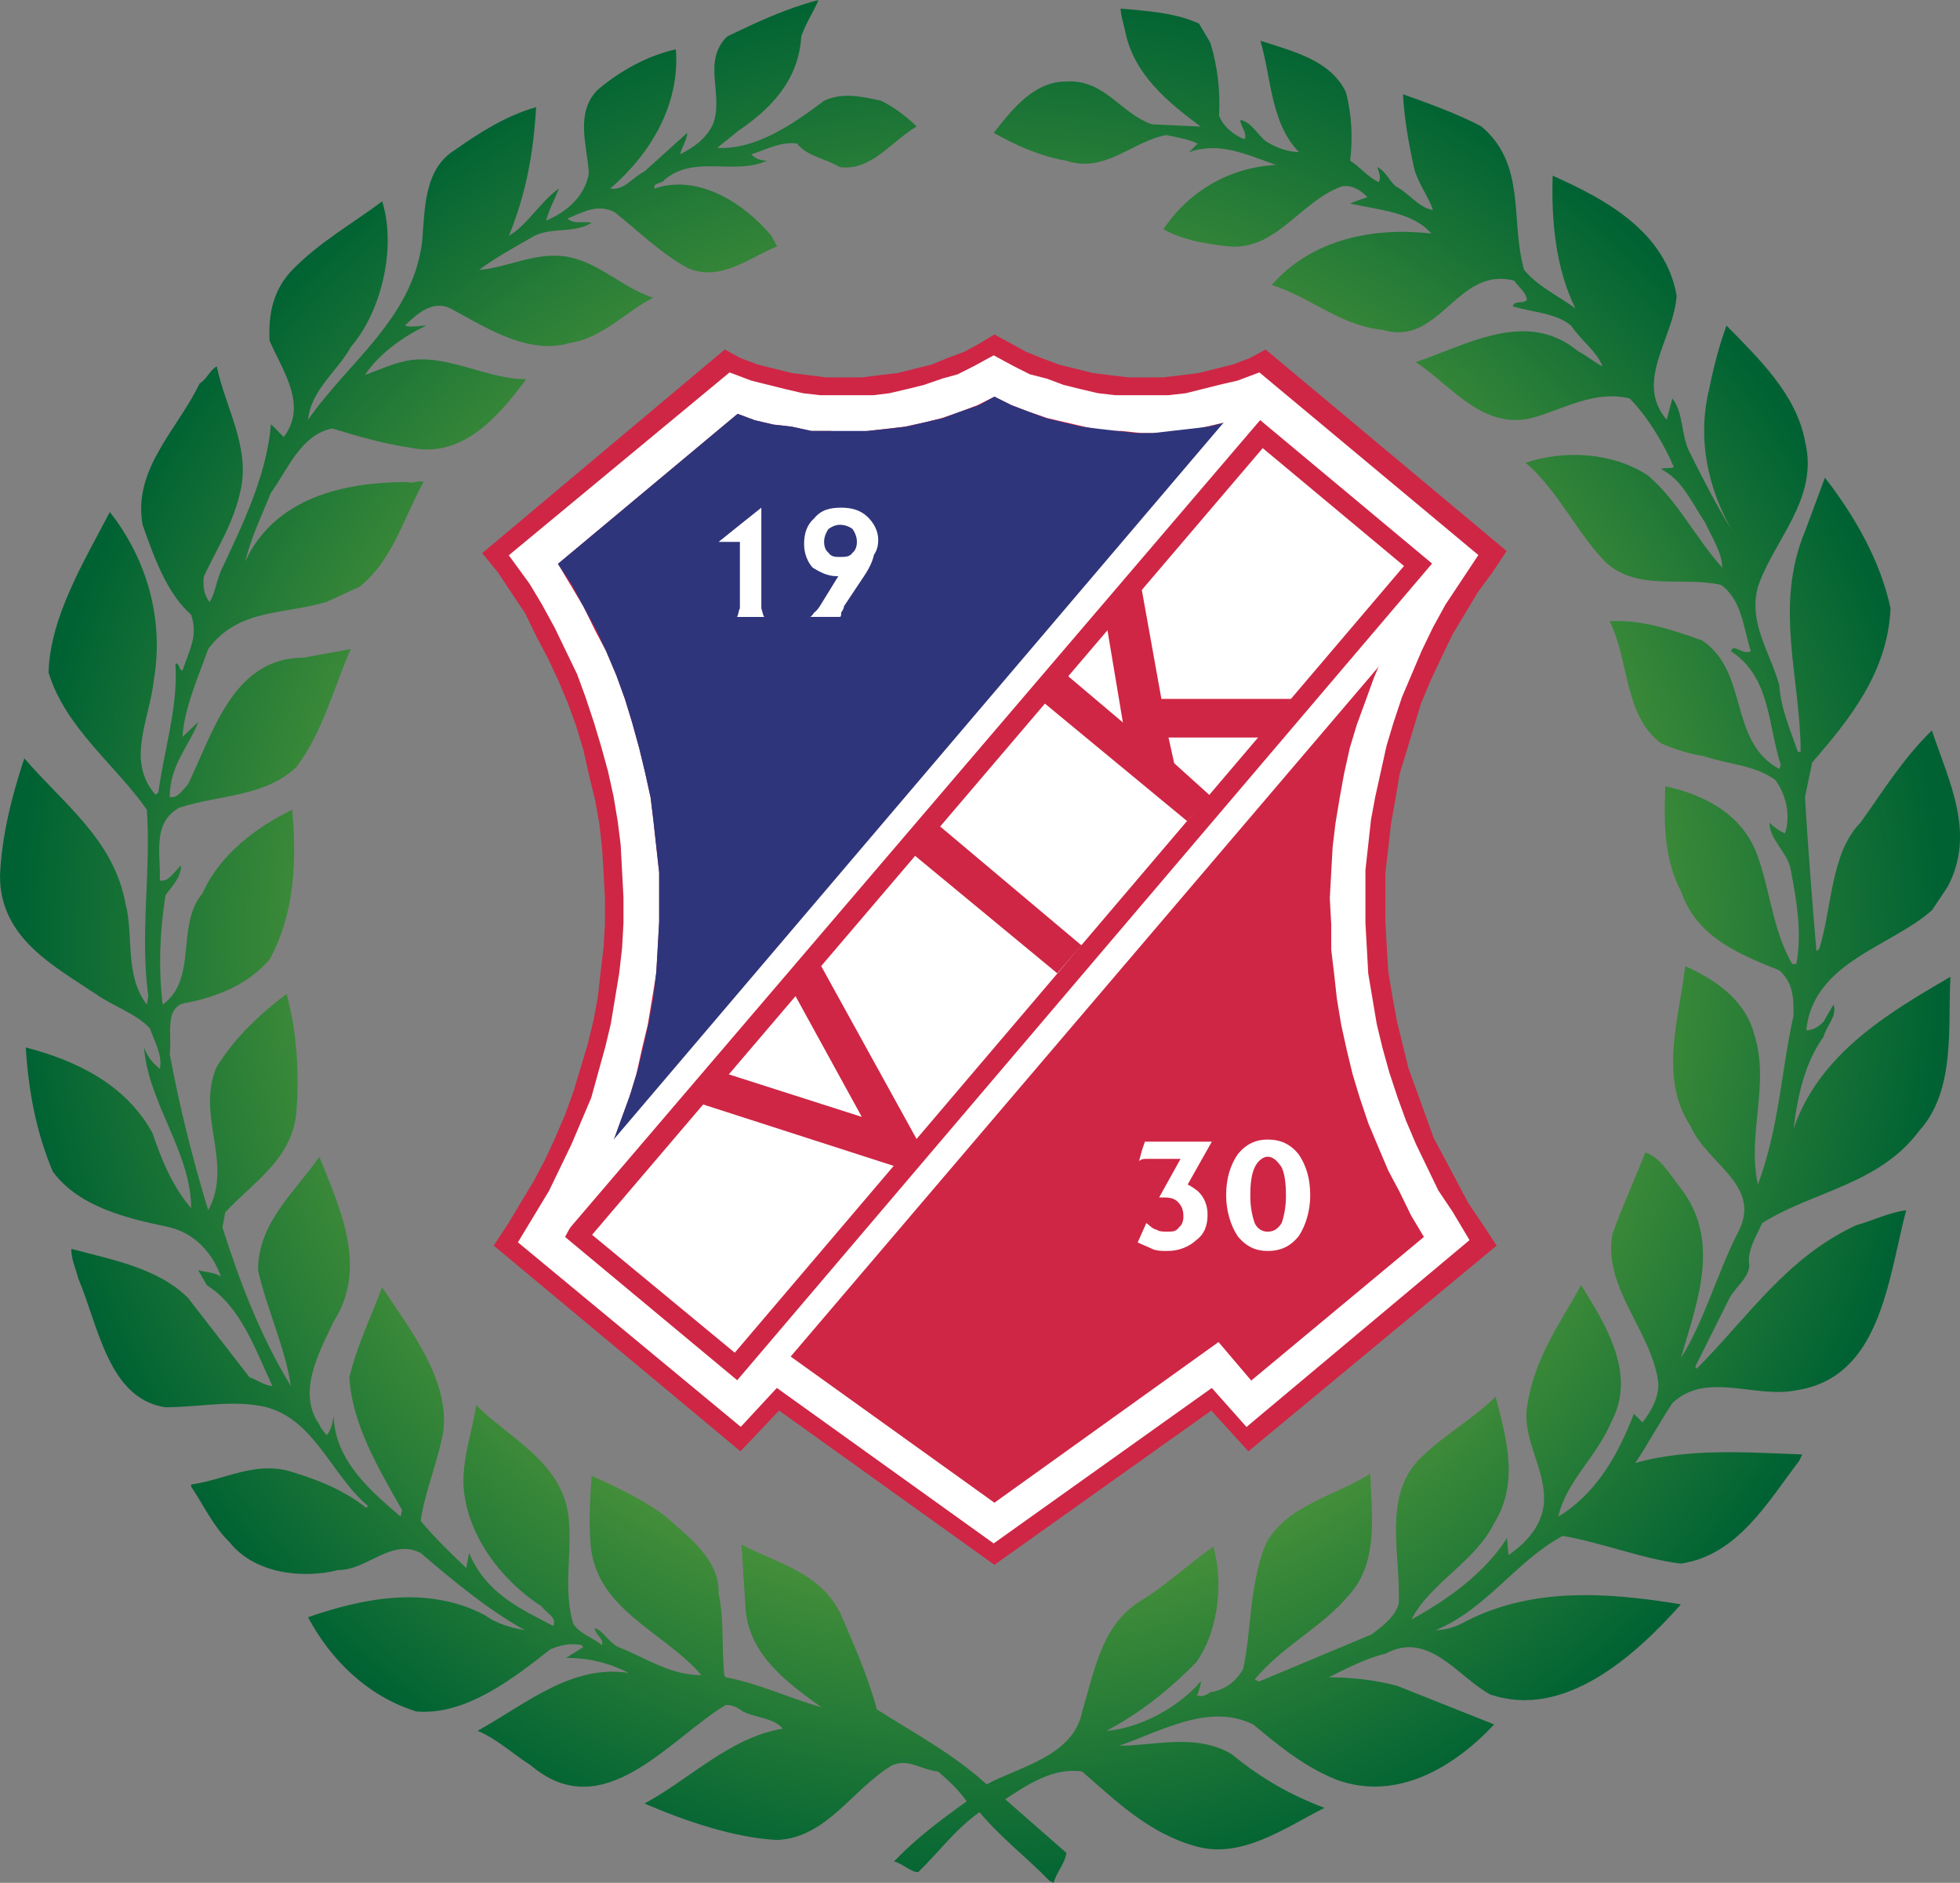 <svg height="307.429" width="320" xmlns="http://www.w3.org/2000/svg" xmlns:xlink="http://www.w3.org/1999/xlink"><rect width="100%" height="100%" fill="#808080" stroke="none"/><defs><clipPath id="b"><use height="100%" overflow="visible" width="100%" xlink:href="#a"/></clipPath><radialGradient id="c" cx="249.848" cy="270.001" gradientUnits="userSpaceOnUse" r="156.889"><stop offset=".228" stop-color="#a1cd43"/><stop offset="1" stop-color="#006233"/></radialGradient><path id="a" d="M253.301 132.537 249 134.701 244.672 136.329 240.014 137.941 235.715 139.017 230.668 140.106 225.98 140.644 221.321 141.182 216.634 141.719 211.977 141.182 206.93 141.182 202.271 140.106 197.584 139.568 192.926 138.479 188.596 136.866 143.33 174.668 146.555 180.073 149.779 185.478 152.676 191.419 155.543 196.823 158.051 202.766 160.2 208.692 162.021 214.634 163.813 221.128 165.247 227.07 166.68 233.55 167.396 239.492 168.113 245.972 168.83 252.45 168.83 258.93 168.83 264.872 168.471 271.351 168.113 277.831 167.038 284.31 165.964 290.788 164.53 296.731 163.097 303.212 161.275 309.152 159.125 315.094 156.977 321.037 154.109 326.979 151.572 332.92 148.346 338.325 145.122 344.267 188.596 380.457 196.867 370.751 253.301 411.239 309.765 370.751 318.004 380.457 361.51 344.267 358.285 338.862 355.389 332.92 352.521 327.518 350.015 321.604 347.507 315.631 345.327 309.152 343.534 303.212 342.101 297.3 340.667 290.788 339.593 284.31 338.876 277.831 338.159 271.888 338.159 265.409 337.802 258.93 338.159 252.45 338.519 245.972 339.233 240.029 340.31 233.55 341.386 227.607 342.819 221.128 344.608 215.187 346.788 209.245 348.94 203.303 351.447 197.36 353.955 191.419 356.852 185.478 360.076 180.073 363.66 174.668 318.363 136.866 313.705 138.479 309.018 139.568 304.36 140.644 299.673 141.182 295.013 141.719 290.325 141.719 285.311 141.182 280.623 141.182 275.963 140.106 271.275 139.017 266.618 137.941 261.929 136.329 257.63 134.701 253.301 132.537"/></defs><g transform="translate(-89.85 -116.288)"><path clip-rule="evenodd" fill="#ce2644" fill-rule="evenodd" transform="translate(88.065 95.169) scale(.648)" d="M253.301 426.886 307.942 388.012 317.289 398.283 379.843 346.447 376.259 341.011 372.646 335.637 369.781 330.234 366.914 324.828 364.018 319.424 361.869 313.482 359.717 307.54 357.568 301.599 356.135 295.657 354.672 289.714 353.596 283.772 352.521 277.294 352.163 271.351 351.805 264.872 351.805 258.93 351.805 252.45 352.521 246.509 353.238 240.029 354.314 234.087 355.389 227.607 357.209 221.667 359.002 215.724 360.793 209.782 363.303 203.84 365.84 198.436 368.705 192.493 371.931 187.089 375.185 181.685 378.769 176.833 382.353 171.429 321.617 120.653 317.646 122.817 313.348 124.444 309.018 125.521 304.718 126.595 300.419 127.132 295.731 127.685 291.432 127.685 287.102 127.685 282.443 127.132 278.113 126.595 273.814 125.521 269.483 124.444 265.185 122.817 261.214 121.206 257.271 119.04 253.301 116.876 249.717 119.04 245.776 121.206 241.447 122.817 237.506 124.444 233.176 125.521 228.876 126.595 224.188 127.132 219.889 127.685 215.559 127.685 210.9 127.685 206.572 127.132 202.271 126.595 197.942 125.521 193.643 124.444 189.313 122.817 185.372 120.653 124.25 171.966 128.222 176.833 131.805 182.237 135.059 187.089 137.926 193.031 140.792 198.436 143.33 203.84 145.839 209.782 147.988 215.724 149.779 221.667 151.213 228.146 152.676 234.087 153.75 240.029 154.467 246.509 154.826 252.45 155.184 258.93 155.184 265.409 154.826 271.351 154.109 277.294 153.393 283.772 152.287 289.714 150.855 295.657 149.063 301.599 147.271 307.54 145.122 313.482 142.584 319.424 140.075 324.828 137.209 330.234 133.955 335.637 130.73 341.011 127.146 346.447 189.313 398.283 199.047 388.012 253.301 426.886"/><path clip-rule="evenodd" fill="#fff" fill-rule="evenodd" transform="translate(88.065 95.169) scale(.648)" d="M253.301 124.983 249.359 127.132 245.06 129.297 241.089 130.387 236.43 131.999 232.102 133.074 227.443 134.164 223.113 134.701 218.455 134.701 213.768 134.701 209.468 134.701 204.78 134.164 200.122 133.074 195.793 131.999 191.492 130.924 187.162 129.297 134.342 173.056 138.284 178.46 141.509 183.849 144.764 189.792 147.63 195.733 150.496 201.676 152.676 207.617 154.826 214.097 156.617 220.038 158.409 226.518 159.842 233.013 160.917 239.492 161.663 245.433 162.021 251.913 162.38 258.93 162.38 265.409 162.021 271.888 161.275 278.368 160.2 284.849 159.125 291.327 157.692 297.3 155.9 303.749 154.109 310.257 151.572 316.17 149.063 322.141 146.196 328.055 143.33 334.025 140.075 339.399 136.492 345.343 189.313 389.086 198.301 379.381 253.301 418.825 308.66 379.381 317.289 389.086 370.139 344.804 366.914 339.399 363.303 334.025 360.436 328.055 357.568 322.141 355.029 316.17 352.881 310.257 350.73 303.749 348.94 297.3 347.507 291.327 346.431 284.849 345.327 278.368 344.968 271.888 344.608 265.409 344.608 258.393 344.608 251.913 345.327 245.433 346.042 238.938 347.147 233.013 348.581 226.518 350.015 220.038 351.805 214.097 353.955 207.617 356.494 201.676 359.002 195.733 361.869 189.792 365.123 183.849 368.705 178.46 372.288 173.056 319.826 129.297 315.496 130.924 310.84 131.999 306.509 133.074 302.21 134.164 297.521 134.701 292.864 134.701 288.177 134.701 283.877 134.701 279.189 134.164 274.53 133.074 270.201 131.999 265.901 130.387 261.573 129.297 257.271 127.132 253.301 124.983"/><path d="m252.081 368.298l-35.4-25.388-5.888 6.357-36.386-30.133 5.088-8.424 3.663-7.595 3.214-7.568 2.293-8.29.901-3.76 1.377-8.297.473-4.112.227-4.105v-4.112l-.458-8.639-.477-3.793-.681-4.093-.91-4.125-1.149-4.156-1.149-3.813-1.379-4.155-1.369-3.728-3.661-7.59-2.088-3.813-2.022-3.376-3.381-4.634 36.04-29.857 3.572 1.342 5.498 1.37 2.907.68 2.856.327h8.65l2.624-.326 2.935-.687 2.713-.674 3.049-1.052 2.42-.664 2.644-1.332 3.255-1.776 3.321 1.797 2.589 1.302 2.802.716 2.7 1.012 2.715.675 2.907.68 2.856.327h8.655l2.843-.326 5.493-1.378 2.938-.679 3.562-1.338 35.752 29.821-5.38 8.106-2.056 3.754-1.821 3.775-3.229 7.605-1.372 4.133-1.129 3.749-1.844 8.343-.694 3.728-.912 8.258v8.609l.458 8.259 1.389 8.255.915 3.813 1.135 4.086 1.381 4.178 1.362 3.746 1.612 3.791 3.65 7.564 2.32 3.457 2.773 4.648-36.414 30.511-5.664-6.37zm-35.821-29.552l35.828 25.695 36.08-25.707 5.511 6.198 32.029-26.836-1.381-2.315-2.427-3.641-3.743-7.761-1.675-3.945-1.391-3.829-1.43-4.33-1.159-4.176-.964-4.03-1.43-8.562-.468-8.478.01-8.912.945-8.516.716-3.837 1.897-8.566 1.159-3.847 1.452-4.359 3.298-7.761 1.893-3.919 2.176-3.964 3.862-5.815-32.189-26.849-2.147.792-3.015.696-5.762 1.432-3.215.358-9.014-.01-3.214-.379-3.017-.706-2.997-.755-2.702-1.013-2.885-.727-2.94-1.48-1.862-1.007-1.805.984-3.12 1.537-2.522.692-3.103 1.067-2.802.696-3.201.74-2.997.359-9.014-.01-3.214-.379-3.016-.706-5.782-1.452-1.952-.733-32.365 26.813 1.762 2.426 2.088 3.49 2.174 3.973 3.772 7.837 1.412 3.847 1.408 4.242 1.173 3.888 1.19 4.311.943 4.287.696 4.195.502 4.017.466 8.826-.002 4.282-.24 4.288-.494 4.274-1.415 8.501-.928 3.868-2.404 8.643-3.298 7.76-3.782 7.825-3.728 6.168 32.018 26.516z" fill="#fff"/><path clip-path="url(#b)" fill="#ce2644" transform="translate(88.065 95.169) scale(.648)" d="M253.301 132.537 249 134.701 244.672 136.329 240.014 137.941 235.715 139.017 230.668 140.106 225.98 140.644 221.321 141.182 216.634 141.719 211.977 141.182 206.93 141.182 202.271 140.106 197.584 139.568 192.926 138.479 188.596 136.866 143.33 174.668 146.555 180.073 149.779 185.478 152.676 191.419 155.543 196.823 158.051 202.766 160.2 208.692 162.021 214.634 163.813 221.128 165.247 227.07 166.68 233.55 167.396 239.492 168.113 245.972 168.83 252.45 168.83 258.93 168.83 264.872 168.471 271.351 168.113 277.831 167.038 284.31 165.964 290.788 164.53 296.731 163.097 303.212 161.275 309.152 159.125 315.094 156.977 321.037 154.109 326.979 151.572 332.92 148.346 338.325 145.122 344.267 188.596 380.457 196.867 370.751 253.301 411.239 309.765 370.751 318.004 380.457 361.51 344.267 358.285 338.862 355.389 332.92 352.521 327.518 350.015 321.604 347.507 315.631 345.327 309.152 343.534 303.212 342.101 297.3 340.667 290.788 339.593 284.31 338.876 277.831 338.159 271.888 338.159 265.409 337.802 258.93 338.159 252.45 338.519 245.972 339.233 240.029 340.31 233.55 341.386 227.607 342.819 221.128 344.608 215.187 346.788 209.245 348.94 203.303 351.447 197.36 353.955 191.419 356.852 185.478 360.076 180.073 363.66 174.668 318.363 136.866 313.705 138.479 309.018 139.568 304.36 140.644 299.673 141.182 295.013 141.719 290.325 141.719 285.311 141.182 280.623 141.182 275.963 140.106 271.275 139.017 266.618 137.941 261.929 136.329 257.63 134.701 253.301 132.537"/><path clip-rule="evenodd" fill="#2f357a" fill-rule="evenodd" transform="translate(88.065 95.169) scale(.648)" d="M157.334 319.963 311.556 139.017 307.227 140.106 302.567 140.644 297.88 141.182 293.223 141.719 288.893 141.719 284.234 141.182 279.547 140.644 275.248 140.106 270.559 139.017 266.261 137.941 261.929 136.329 257.63 134.701 253.301 132.537 249.359 134.701 244.672 136.329 240.372 137.941 235.715 139.017 231.025 140.106 226.338 140.644 221.321 141.182 216.634 141.182 211.977 141.182 207.287 141.182 202.271 140.106 197.584 139.568 192.926 138.479 188.596 136.866 143.33 174.668 146.913 180.073 149.779 185.478 153.035 191.419 155.543 196.823 158.051 202.766 160.2 208.692 162.021 214.634 163.813 221.128 165.247 227.07 166.68 233.55 167.396 239.492 168.113 245.972 168.83 252.45 168.83 258.93 168.83 264.872 168.471 271.351 168.113 277.294 167.396 283.772 166.321 289.714 164.889 296.194 163.455 302.136 161.663 308.077 159.483 314.02 157.334 319.963"/><path clip-rule="evenodd" fill="#fff" fill-rule="evenodd" transform="translate(88.065 95.169) scale(.648)" d="M144.405 344.267 139.717 340.474 319.826 128.76 324.844 133.074 144.405 344.267M192.209 385.859 187.521 381.531 367.631 169.815 372.646 174.131 192.209 385.859"/><path d="M210.65 213.868v-9.096h-3.48l3.48-2.794 3.499-2.793v14.685c0 .697 0 1.403 0 1.75.232.695.232 1.043.464 1.401h-2.319-2.108c.232-.358.232-1.054.464-1.401 0-.348 0-1.054 0-1.751M226.949 217.019h-4.892c.231 0 .464-.358.716-.706.464-.348.695-.695.928-1.043l3.016-4.902h-.231c-1.624 0-2.784-.695-3.964-1.401-.929-1.044-1.392-2.446-1.392-3.839 0-1.75.464-3.152 1.644-4.205 1.16-1.392 2.552-1.741 4.408-1.741 1.644 0 3.036.348 4.195 1.392 1.16 1.054 1.856 2.455 1.856 3.847 0 1.054-.232 1.75-.696 2.456-.232 1.044-.696 2.088-1.624 3.49l-3.268 4.902c0 .348-.231.695-.464 1.043.001.348.001.706-.231.706m2.803-12.248c0-.696-.232-1.392-.696-2.098-.464-.348-1.179-.696-2.107-.696-.695 0-1.392.348-1.856.696-.464.706-.695 1.402-.695 2.098 0 .706.231 1.402.695 1.75.464.706 1.161.706 1.856.706.928 0 1.643 0 2.107-.706.464-.348.696-1.044.696-1.75zM280.022 305.503c-1.16 0-2.088 0-2.784 0-.695 0-.947 0-1.412.348l.465-1.739.484-1.412h10.923l-3.944 6.999c.697.348 1.16.695 1.624 1.043 1.16 1.064 1.625 2.456 1.625 3.848 0 1.741-.465 3.152-1.856 4.196-1.161 1.063-2.804 1.759-4.66 1.759-.927 0-1.855 0-2.551-.348-.697-.348-1.643-.696-2.34-1.045l1.412-3.171c.464.349 1.16 1.065 1.625 1.065.463.348 1.16.348 1.855.348.697 0 1.392 0 1.856-.715.483-.348.715-1.044.715-1.741 0-1.043-.231-1.74-.946-2.437-.697-.695-1.625-.695-2.785-.695h-.232l3.501-6.303zM291.894 318.091c-1.161-1.759-1.856-4.195-1.856-6.631 0-2.823.695-4.911 1.856-6.651 1.391-1.759 3.036-2.455 4.892-2.455 2.087 0 3.731.695 5.123 2.455 1.16 1.741 1.855 3.828 1.855 6.651 0 2.437-.695 4.872-1.855 6.631-1.392 1.76-3.036 2.456-5.123 2.456-1.856 0-3.501-.697-4.892-2.456m7.212-2.108c.464-1.391.695-2.783.695-4.523 0-2.107-.231-3.519-.695-4.563-.695-1.044-1.391-1.741-2.319-1.741-.697 0-1.625.695-2.09 1.741-.483 1.044-.716 2.456-.716 4.563 0 1.741.232 3.132.716 4.523.464 1.065 1.392 1.412 2.09 1.412.929-.001 1.624-.348 2.319-1.412z" fill="#fff"/><path clip-rule="evenodd" fill="#fff" fill-rule="evenodd" transform="translate(88.065 95.169) scale(.648)" d="M187.879 373.439 356.494 175.206 320.902 145.511 151.93 343.729 187.879 373.439"/><path clip-rule="evenodd" fill="#ce2644" fill-rule="evenodd" transform="translate(88.065 95.169) scale(.648)" d="M179.608 310.794 228.16 326.441 233.893 319.963 209.468 275.681 202.988 283.233 219.889 314.02 186.088 303.212 179.608 310.794M269.126 277.831 275.248 270.813 239.297 240.567 233.176 248.122 269.126 277.831M295.372 208.692 328.098 208.692 320.184 218.427 297.163 218.427 298.597 224.905 307.585 233.013 301.853 239.492 265.901 209.782 271.635 202.766 285.668 214.634 281.697 190.882 290.325 180.61 295.372 208.692"/><path d="m287.466 123.286c1.18 3.847 1.644 8.044 1.412 11.891.695 1.75 2.32 3.152 4.177 3.847.464-1.054-.697-2.097-.697-3.152 1.856.358 2.804 2.456 4.196 3.5 1.624 1.054 3.731 1.75 5.356 1.75-4.66-4.892-4.428-11.891-6.284-18.184 5.356 1.75 11.407 3.142 13.959 8.391.929 3.499 1.161 7.347.697 11.194 1.624 1.044 3.036 2.793 4.66 3.49.464-.696 0-1.741-.232-2.446 1.391.706 1.856 2.097 3.016 3.152 2.108 1.043 3.732 3.499 6.052 3.847-.463-1.75-2.319-4.195-3.016-6.651-.927-4.195-1.624-8.044-1.855-12.238 3.943 1.401 8.835 3.152 12.798 5.249 7.444 6.293 4.66 15.391 6.981 23.433 2.319 2.794 5.587 4.196 8.372 6.294-3.249-6.642-3.945-14.336-3.713-21.683 8.605 3.846 18.388 9.096 20.245 19.586-.466 6.999-6.981 13.989-1.625 20.281l.929-3.499c1.855 2.455 1.392 5.955 2.784 8.749 2.108 4.196 4.428 8.74 7 12.945-3.964-7-5.819-15.042-3.732-23.433.695-3.499 1.624-7 2.785-10.15 5.124 5.248 11.407 11.194 12.818 18.89 2.321 9.445-5.124 16.086-7.695 23.782-1.625 5.946 2.108 10.846 3.499 16.086.232 3.847 1.856 7.348 3.017 10.847h.463c0-11.891-4.408-23.782.716-36.021l3.248-8.749c4.892 6.293 9.087 13.64 10.711 21.335-.463 10.489-6.748 18.184-12.798 25.183l-1.161 5.598c.464 8.391 1.161 16.783 1.856 25.174l.464-.349c2.088-6.641 1.855-15.738 6.747-20.629 3.732-5.249 6.981-10.499 11.641-15.041 2.803 8.391 7.212 16.792 2.572 25.531l-2.572 3.848c-6.749 5.945-19.084 8.391-20.475 19.228 0 .349 0 .349 0 .349 1.16 0 2.088-.697 2.784-1.393l1.625-2.793c.695 1.75-1.161 3.491-1.625 5.25-3.016 4.195-4.195 9.435-4.892 15.023 4.196-12.219 15.372-18.87 25.618-24.816-.464 8.034.928 18.532-5.123 25.165-6.517 8.758-17.227 9.802-25.618 15.041-.928 2.108-2.551 4.564-2.089 7-.231 2.108-2.319 3.499-3.248 5.259l-5.587 11.176.231.348c8.372-8.391 14.655-18.174 26.062-23.433 2.552-.697 5.356-2.088 8.139-2.436-3.015 11.543-4.176 27.28-17.923 29.389-6.748 1.391-14.655-3.17-20.243 2.087-2.088 3.153-3.964 6.652-6.052 9.783 8.603-2.436 18.155-1.739 27.241-1.391l-.483 1.043c-5.104 6.651-9.996 15.391-19.314 16.782-6.053-.695-13.031-3.48-19.316-4.524-7.675 4.176-12.335 11.871-20.707 15.391 1.161 0 2.785-.348 4.177-1.064 10.943-5.936 23.279-5.239 35.846-3.152-7.444 8.391-19.084 18.89-31.186 14.694-5.125-2.785-10.016-10.48-16.996-6.651-3.015.695-6.516 2.455-9.299 3.866 3.249 0 7.213.348 11.156 1.392l15.836 6.303c-6.516 6.979-15.836 12.567-25.599 9.086-5.356-2.107-9.552-5.606-13.746-9.086-7.212-3.52-14.887 1.044-21.868 3.48 5.819 0 12.568-2.088 18.387 1.392 4.659 3.866 9.551 6.651 15.12 8.758-6.285 3.152-13.496 8.392-20.94 6.284-7.676-2.088-13.032-7.347-18.62-12.219-4.66-.716-8.856 2.088-12.568 4.524l9.997 8.759c-.232 1.74-1.625 3.152-2.089 4.891l-.695-.349c-3.731-3.846-7.908-6.998-11.408-11.194-3.963 2.805-6.747 6.652-10.015 9.804-1.16 0-2.553-1.412-3.944-1.76 3.712-3.848 7.443-6.633 11.871-9.804-1.179-1.739-3.036-3.48-4.66-4.871-3.036-.368-4.659-2.107-7.443-1.064-6.516 3.848-10.711 11.891-18.851 12.238-7-.348-15.14-3.133-21.655-5.955 7.212-3.828 13.959-10.827 22.582-12.218-1.412-1.76-4.427-1.76-6.516-2.804-.948-.715-1.643-1.063-2.803-1.063-9.3 5.606-20.011 19.953-31.883 9.803-2.804-1.759-5.356-4.196-8.622-5.588 8.159-4.564 15.37-10.847 24.671-9.456-3.48-1.739-6.747-2.455-10.228-2.455l2.784-1.741-.231-.348c-1.856-.349-3.48 0-5.124.697-5.819 4.562-13.728 10.846-21.868 10.149-7.927-2.455-13.979-8.41-17.691-15.39 9.069-3.151 19.548-5.239 28.867-.348 1.856 1.392 4.408 2.108 6.515 2.456-6.283-3.52-11.639-8.044-16.994-12.606-4.892-2.437-8.623 2.802-13.496 2.802-5.588 1.412-13.515.697-17.691-4.544-2.571-2.455-4.195-5.954-6.284-9.086v-.348c5.336-.715 10.46-3.868 16.28-2.108 4.66 1.393 8.856 3.152 12.336 5.936l.231-.348c-6.284-5.24-9.068-15.39-18.387-16.434-4.659-.697-9.763.348-14.655.348-9.32-1.392-10.943-13.283-14.211-20.977-.464-1.761-1.16-3.153-1.16-4.892 6.515 1.739 14.211 3.131 19.083 8.042l10.016 12.935c1.16.349 2.572 1.412 3.732 1.412-2.804-5.955-5.124-12.954-10.711-16.454l-1.392-2.455c1.16.348 2.784.348 3.712 1.063-1.392-3.847-4.176-6.999-8.372-8.062-6.515-1.392-14.675-3.132-19.084-9.086-2.802-6.651-3.964-13.284-4.427-20.282 8.139 2.107 16.299 5.955 20.707 13.998 1.411 4.195 3.267 8.74 6.302 12.239 0-9.087-6.999-17.131-7.695-26.237.696 1.759 1.392 2.455 2.572 3.499.464-2.088-.696-4.195-1.643-6.651-2.321-2.436-5.82-3.491-8.836-5.589-6.748-4.542-15.603-9.096-15.603-19.237.232-6.294 1.875-12.935 3.964-19.238 6.284 7.347 14.655 13.293 16.531 23.782 1.392 5.249-.231 11.543 3.48 16.444l.232-1.401c-1.392-10.141.464-20.282-.232-30.422-5.123-7.347-13.263-13.293-16.048-22.39.232-9.087 5.819-18.184 9.997-26.227 6.052 7.695 8.855 17.488 7.212 27.281-.696 6.642-4.641 13.292.251 18.89l.464-.358c.928-6.989 3.248-13.989 2.784-20.978.232-.357.696.348.696.696 0 0 .231.348.464.348 1.16-3.5 2.571-5.598 1.411-9.098-3.964-3.49-6.071-9.434-7.927-14.685-1.625-9.097 5.588-15.39 9.319-23.085 1.161-.696 1.625-2.097 2.785-2.793 1.392 6.641 5.356 12.934 3.963 19.933-1.16 5.598-3.732 9.445-6.051 14.337-.232 1.403 0 3.152.929 4.196.927-1.392 1.16-3.839 2.088-5.598 3.267-6.99 7.232-15.032 7.927-23.424l2.089 2.098c3.963-5.249-.232-10.847-2.321-15.739-.231-4.553.695-8.401 3.712-11.543 4.428-4.543 10.015-7.695 14.676-11.194 2.32 7.347 0 17.836-5.125 23.782-2.088 3.847-6.515 6.998-6.979 11.89 6.516-9.435 16.995-16.434 18.62-29.02.464-5.249.231-11.901 5.356-15.043 3.944-2.803 8.371-5.597 13.263-6.998-.464 7.695-1.624 13.988-4.428 20.988 3.036-1.75 5.123-5.598 8.159-7.696-.715 1.749-1.643 3.499-2.108 5.25 3.268-1.403 6.284-3.848 6.98-7.696-.231-4.544-2.32-9.793 1.412-13.641 3.712-3.15 8.14-5.597 12.8-6.641.695 9.087-4.196 17.13-10.712 22.728 2.32.348 3.499-1.75 5.588-2.793l6.979-6.303c0 1.054-.929 2.455-1.16 3.499 2.088-1.044 4.195-2.446 5.356-4.892 1.856-4.9-1.875-10.151 2.32-14.345 5.123-2.446 9.552-4.544 14.907-5.946-.695 1.75-2.107 3.848-2.803 5.946-.464 7.347-5.124 11.891-10.247 15.39l-3.48 2.803c6.284.348 12.335-3.848 17.459-7.695 3.016-1.401 6.052-.706 9.299 0 2.108 1.044 3.964 2.446 5.82 4.195-4.176 2.446-7.444 7.347-12.567 6.642-2.321-1.402-5.356-1.75-6.98-3.848-2.784-.348-5.123 1.054-7.444 1.75.464.696 1.624 1.054 2.552 1.054-5.356 2.446-11.871-1.054-16.763 3.142-.464.706-1.856.348-1.625 1.402 7.213-2.446 14.676 2.446 19.084 7.696l.948 1.749c-4.428 1.75-9.32 5.946-14.676 3.499-4.428-2.455-7.908-5.946-11.871-9.097-2.784-1.401-5.124 0-7.676 1.054 1.16 1.044 2.551.349 3.944.697-2.784 1.749-6.284.695-9.299 2.098-3.036 1.749-6.284 3.499-9.087 5.597 4.66-.348 9.551-3.151 14.674-2.097 5.124 1.044 8.604 4.892 13.728 6.642-4.195 2.098-8.373 6.651-13.496 7.347-6.747 2.098-13.727-2.446-19.548-5.597-2.804-1.402-5.356.696-7.463 2.794 1.179.357 2.34 0 3.499 0-3.732 1.749-7.676 4.553-10.015 8.042 2.108-.695 4.892-2.088 7.695-2.446 6.284-.695 12.335 3.152 18.62 3.152-4.66 6.294-10.48 12.945-18.851 11.195-4.659-.706-8.159-1.75-12.819-3.152-5.123 1.054-7.212 6.641-9.996 10.489-1.411 3.499-3.267 7.347-4.195 11.194 4.892-10.489 16.3-12.935 26.527-12.935.947.348 1.643-.358 2.571 0-3.267 5.935-5.123 12.935-10.48 17.13-1.624.695-3.731 1.749-5.356 2.446-6.979 2.097-14.423 1.054-19.315 7.695-1.624 4.553-3.964 9.793-4.195 14.347l2.571-2.456c-1.412 3.848-4.66 7-4.66 12.249 1.16.348 2.089-1.054 3.016-2.108 4.196-8.738 7.463-20.63 18.871-20.63l7.676-1.402c-2.802 6.293-4.427 13.293-8.855 19.238-5.104 4.901-12.567 4.553-19.083 6.642-4.66 2.455-3.017 8.053-3.249 11.901 1.392.348 2.32-1.403 3.48-2.456 0 2.097-1.624 3.499-2.552 4.901-.928 5.946-1.16 11.891-.464 17.835 5.82-4.195 2.089-12.943 6.516-18.184 2.784-6.302 8.836-10.846 14.655-13.639.696 8.391.464 16.782-3.712 24.477-3.732 4.196-8.391 5.946-13.283 6.999-4.176.348-2.551 5.598-3.016 8.402 1.625 8.739 3.732 17.13 6.284 25.522 4.195-7.697-2.088-15.391 1.392-23.433 3.036-4.892 7.212-8.739 11.407-11.892 1.623 5.938 2.088 12.589 1.623 18.892-.464 8.042-7.212 11.891-11.639 16.782l-.464 2.436c2.804 8.759 6.052 17.498 11.176 25.909-.929-6.303-3.944-12.607-5.356-18.908 0-7.697 5.82-12.568 10.016-18.523 3.499 8.74 7.908 18.174 2.32 26.913-2.32 4.911-6.052 11.562-2.32 16.802.232.695.695 1.043 1.16 1.759.696-.716.928-1.759 1.16-3.17.231 7.347 6.052 12.258 10.943 16.453l.231-1.063c-3.943-7-8.139-13.979-8.604-21.675 1.16-4.891 3.48-9.802 5.356-14.694 4.659 6.999 10.943 15.043 9.997 23.433-.929 5.24-3.016 9.804-3.712 14.695 2.32 2.803 4.891 5.24 7.443 7.695l.464-2.455c2.804 6.651 8.373 9.086 13.728 11.91.715-1.412-1.16-2.108-1.856-3.171-6.515-4.177-12.567-11.871-12.8-20.263 0-4.562 1.392-8.062 2.089-12.605 5.588 5.606 14.443 9.434 15.139 18.89.464 5.588-.928 11.195.696 16.782 1.16 1.759 3.016 2.107 4.659 3.499.464-1.044-.927-1.392-1.16-2.784 1.392.348 2.321 2.435 3.945 3.131 4.428 1.741 8.391 4.563 13.495 4.563-6.284-7.347-17.923-10.866-18.154-22.39-.232-3.499 0-6.651.231-10.151 3.964 1.76 8.391 3.847 12.103 6.651 3.499 3.152 8.856 6.98 8.623 12.587.929 4.195.464 8.738.929 13.301l.232.348c5.588 1.044 10.479 3.48 15.603 4.872-5.356-3.828-11.639-8.391-12.336-15.737l-.695-10.828c5.82 3.131 13.031 4.543 16.279 11.542 2.108 4.892 4.428 10.151 5.82 15.39 6.052 3.848 12.567 7.328 17.924 12.239 5.123-2.804 14.211-4.563 15.603-11.891 2.088-6.999 3.249-14.345 9.764-18.194 3.964-2.436 7.695-5.955 11.64-8.739 1.642 5.606.947 13.651-2.784 18.89-4.429 4.544-9.32 8.391-14.675 11.194 5.355-.348 11.871-3.868 15.37-8.044.232 0-.232 1.393-.464 2.09h-.231c.695.695 1.856 0 2.319-.348 2.34-.348 4.195-1.741 5.356-3.848 1.391-6.631.927-12.934 3.498-19.933 3.017-6.651 11.872-8.391 17.227-11.891.232 6.284 1.393 14.327-3.267 19.586-4.66 5.607-10.943 8.391-15.584 13.997l.695.348 18.388-7.695c1.856-1.392 3.712-2.804 4.408-4.911.483-8.043-3.016-18.174 4.196-24.477 3.731-3.501 8.159-5.955 11.639-9.436 1.625 6.303 3.965 13.998-.231 20.63-3.017 6.283-10.479 9.803-13.496 15.739 5.82-3.152 12.104-7.697 15.584-13.284l.252 2.785c3.015-2.09 6.032-5.24 5.799-9.783-.231-4.911-3.48-9.435-2.784-14.346 1.16-8.044 5.356-13.63 8.837-19.933 4.195 6.651 9.086 14.694 4.891 22.39-2.32 5.588-7.443 9.802-8.604 15.39 6.284-3.847 9.764-10.15 12.335-16.801l1.392 1.412c1.392-1.759 2.804-4.196 2.571-6.651-1.179-8.392-9.087-15.391-7.463-24.13 1.643-4.544 3.732-9.106 5.356-13.283 2.34.695 3.964 3.48 5.588 5.588 6.98 8.74 2.804 18.889.232 27.976 3.963-6.302 6.051-14.345 9.55-20.977 3.48-7.347-5.355-10.847-7.927-16.801-5.336-8.043-1.856-17.826-.928-26.217 4.658 2.097 9.55 5.239 11.176 10.828 2.804 8.41-1.16 16.452.696 24.844 3.499-9.455 3.731-18.194 5.819-27.629 0-2.804 0-5.25-2.32-7.347-6.052-2.446-13.495-5.25-16.066-12.936-2.785-5.25-2.785-11.194-2.552-17.14 6.283 1.402 13.031 4.544 15.352 12.239 1.875 5.597 2.338 11.542 5.356 16.792h.695c.947-5.249 0-10.498-.929-15.39-.463-2.804-3.48-4.9-3.48-7.695.695.696 1.624 1.392 2.551 1.75.929-2.804.232-6.293-1.623-8.749-3.499-2.446-7.444-2.446-11.64-3.848-2.108-.348-4.659-1.043-6.98-2.098-6.051-4.543-5.123-13.292-8.391-19.933h-.232c5.356-.349 10.48 1.401 15.371 3.151 7.676 5.24 4.195 16.434 12.567 20.977l.232-.695c-2.088-6.294-1.623-14.337-8.139-18.532.463-1.402 1.855.696 3.248 0-1.161-3.499-1.392-8.402-4.892-10.846-6.515-1.403-13.263 1.043-18.619-3.5-4.892-4.892-7.908-11.89-13.263-16.434 6.284-2.098 14.191-1.75 20.011 2.098 4.892 4.195 7.696 10.14 12.104 15.032 0-2.446-1.856-5.24-2.785-7.338-2.34-3.499-3.731-6.999-7.212-8.749.697-.348 1.392 0 2.088-.348-1.624-3.847-4.426-8.391-7.212-11.194-5.819-1.392-10.711 1.75-15.835 3.152-8.139 2.098-13.263-5.249-19.084-9.087 8.372-2.804 18.155-8.749 26.527-1.749 1.412.695 2.573 1.749 3.964 2.446-.927-2.446-3.498-4.196-5.122-6.651-2.553-2.098-6.053-2.098-9.533-3.142.232-1.054 1.624-.348 2.319-1.054-.231-1.392-1.391-2.097-2.087-3.142-9.32-2.446-12.104 10.837-21.423 8.042-6.98-.705-11.64-5.248-18.155-7.347 6.748-7.695 16.994-9.445 26.063-8.391-3.016-3.499-8.604-3.847-13.263-4.9.697-.348 1.855-.697 2.804-1.044-.949-1.054-2.573-2.097-4.196-1.749-6.748 2.446-10.711 10.489-18.387 9.793-3.499-.348-7.676-1.054-10.711-2.804 4.195-6.293 10.943-10.14 18.387-10.489-4.892-1.75-9.3-3.847-14.192-2.097l1.392-1.402c-1.392-.696-3.499-1.044-5.123-1.392-5.588 1.044-10.016 6.293-16.299 4.195-4.177-.706-8.14-2.446-11.872-4.553 3.036-3.847 6.535-8.391 11.872-8.391 6.283-.348 8.856 5.25 13.979 6.999l7.443.348h.464c-5.125-3.848-10.943-8.391-12.335-15.739-.232-1.054-.695-2.446-.695-3.499 4.195.348 9.067.696 12.798 2.446z" fill="url(#c)"/></g></svg>